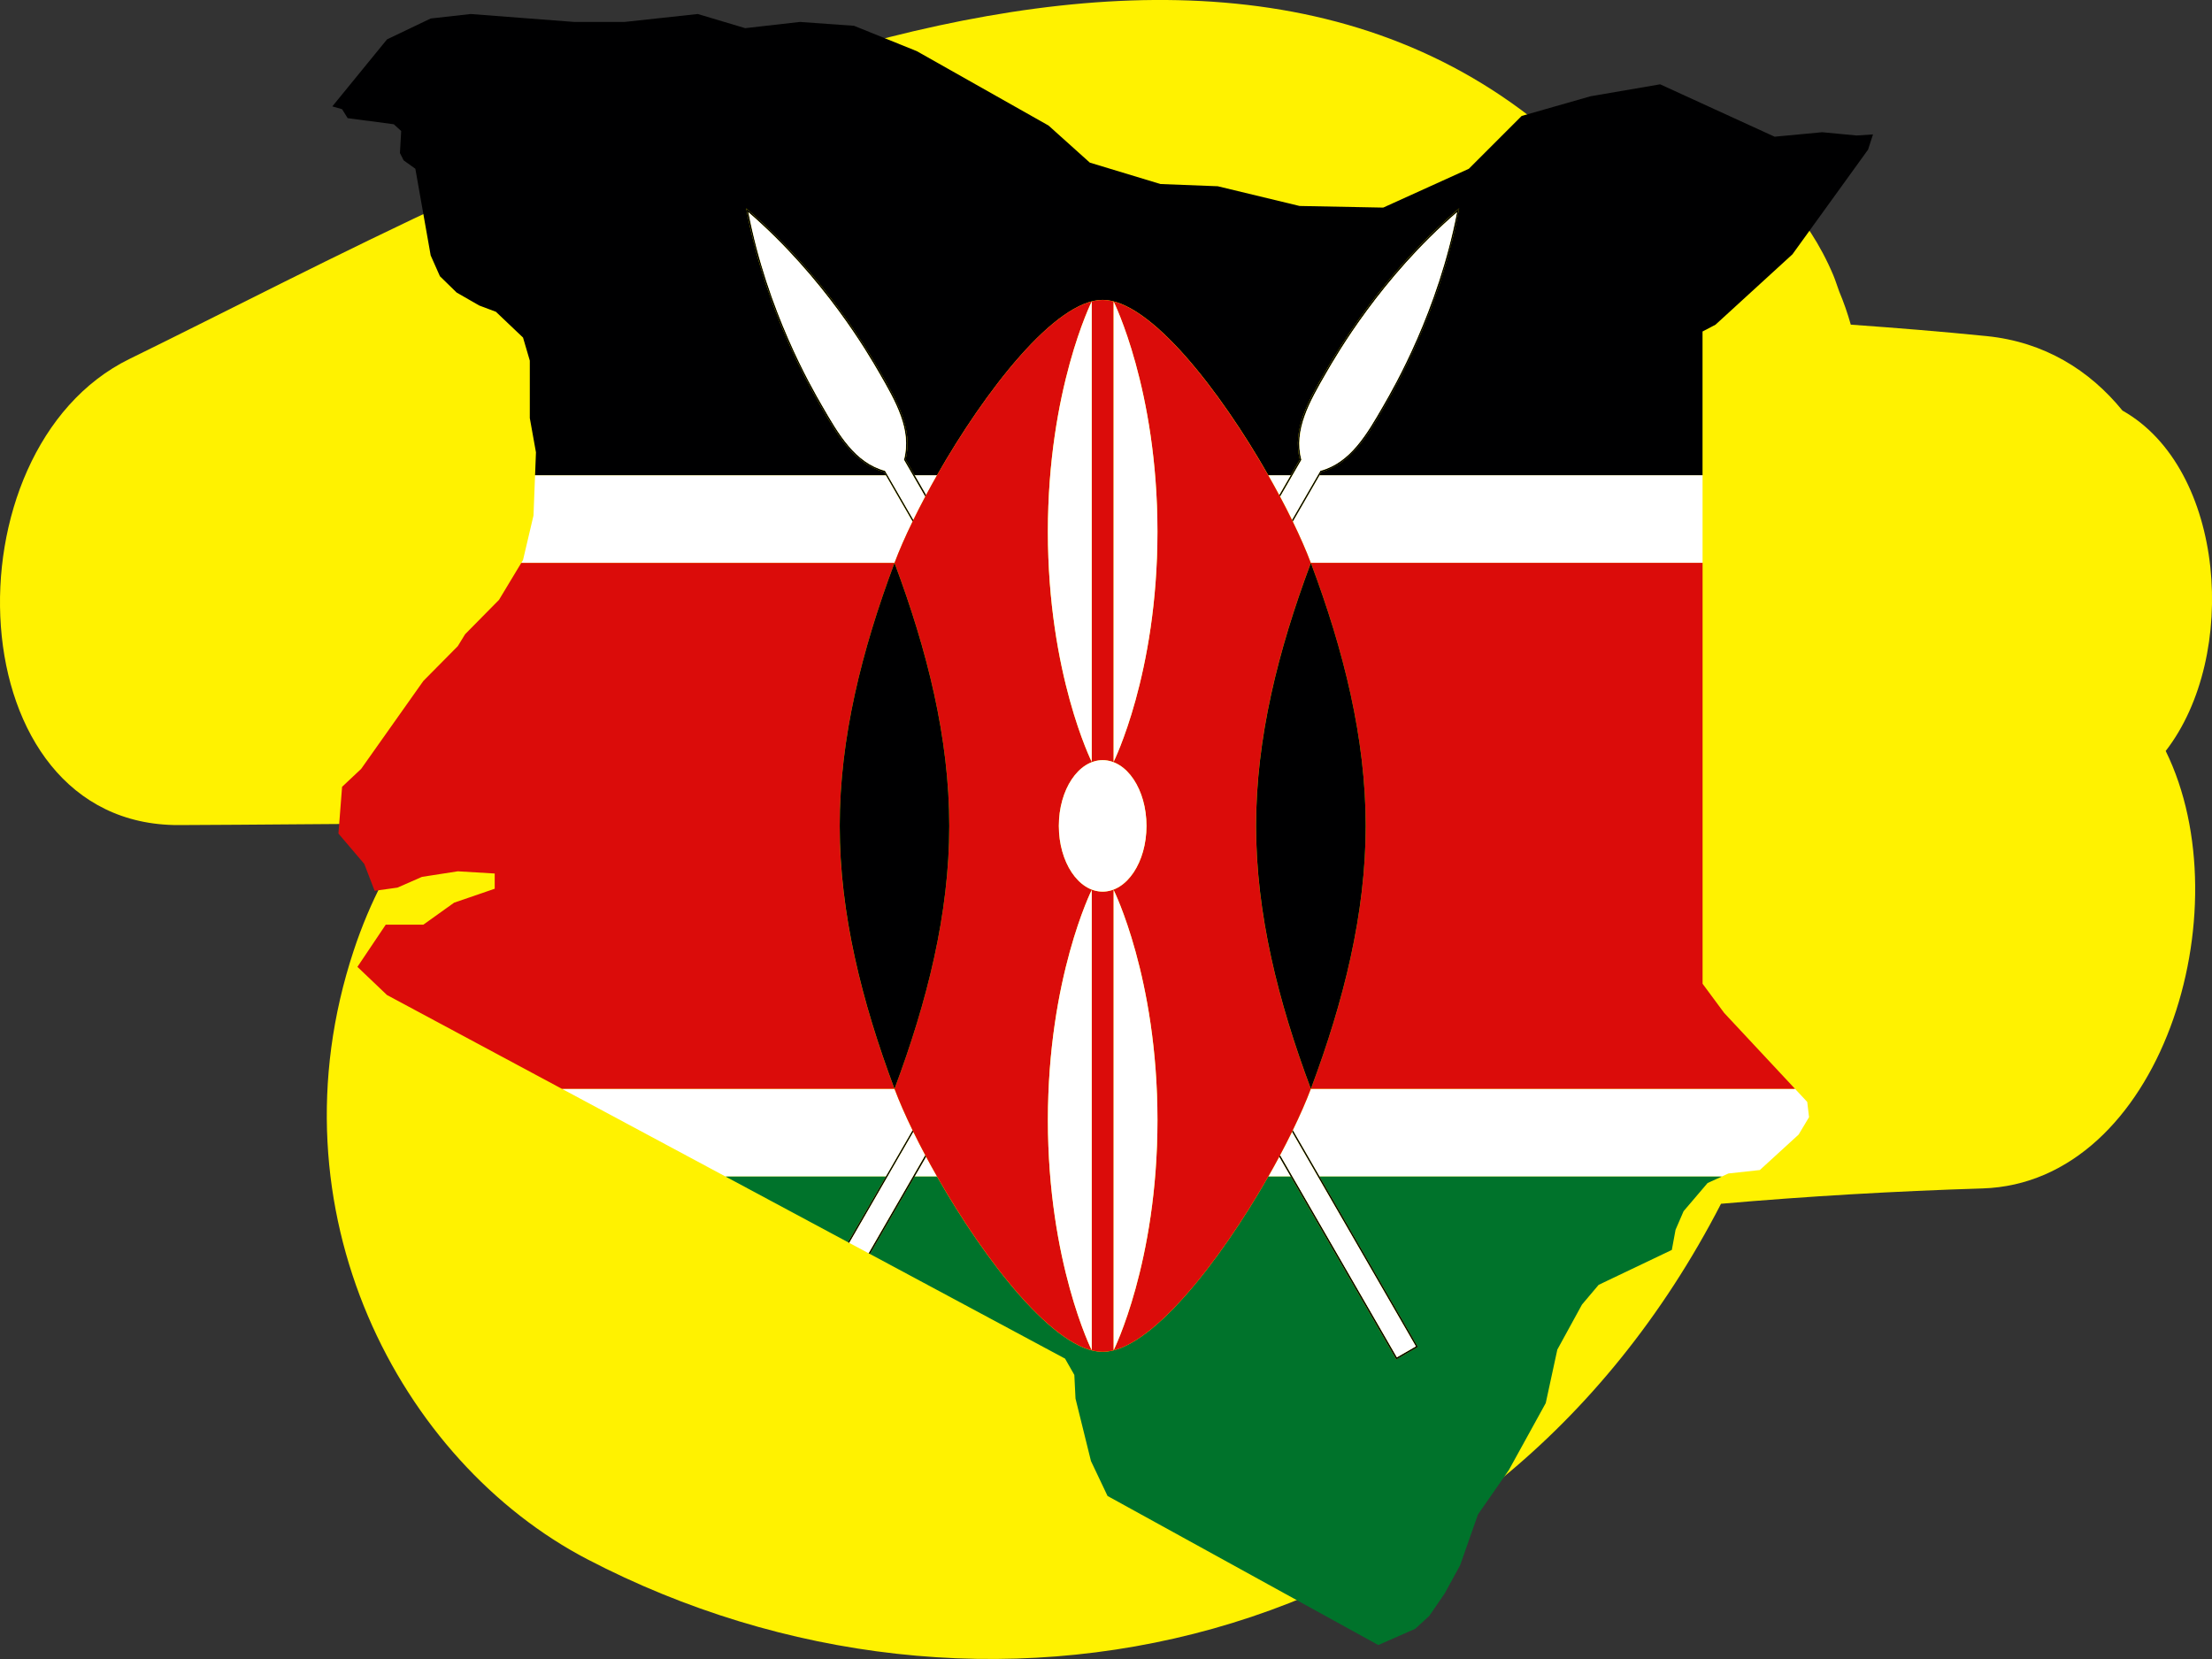 <?xml version="1.0" encoding="UTF-8"?><svg id="b" xmlns="http://www.w3.org/2000/svg" viewBox="0 0 60 45"><rect x="0" y="0" width="60" height="45" fill="#333333" stroke="none"/><defs><style>.d{fill:#db0c0a;}.d,.e,.f,.g,.h{stroke-width:0px;}.e{fill:#fff200;}.f{fill:#fff;}.g{fill:#000001;}.h{fill:#00732b;}</style></defs><g id="c"><path class="e" d="m57.573,11.139c-.894-1.1-2.123-1.864-3.682-2.022-1.216-.123-2.447-.222-3.689-.311-.087-.31-.192-.61-.314-.9-.055-.145-.1-.299-.159-.439-1.403-3.32-4.705-4.708-7.447-3.658C31.695-5.562,13.843,4.681,3.513,9.736c-5.048,2.47-4.703,12.668,1.34,12.644,2.178-.009,4.354-.033,6.532-.045-.733.954-1.348,2.109-1.793,3.455-2.333,7.055,1.252,13.854,6.342,16.506,10.617,5.531,24.384,2.7,30.748-9.644,2.352-.205,4.715-.342,7.093-.416,4.833-.151,7.093-7.545,4.969-11.866,1.998-2.578,1.619-7.657-1.169-9.231Z"/><path class="f" d="m35.013,12.891h-.61c.104.181.203.362.298.539l.311-.539Z"/><path class="f" d="m24.808,31.913h.609c-.103-.181-.203-.361-.298-.538l-.311.538Z"/><path class="f" d="m25.417,12.891h-.609l.311.539c.095-.177.195-.357.298-.539Z"/><path class="f" d="m35.066,30.659l.724,1.254h10.912l.182-.083.851-.093,1.052-.962.283-.472-.049-.413-.331-.355h-13.133c-.125.334-.293.716-.491,1.124Z"/><path class="f" d="m35.066,14.145c.198.408.366.79.491,1.124h10.625v-2.377h-10.392l-.724,1.254Z"/><path class="f" d="m24.754,14.145l-.724-1.253h-9.517l-.042,1.091-.284,1.207-.048.079h10.124c.125-.334.293-.716.491-1.124Z"/><path class="f" d="m34.403,31.913h.609l-.311-.538c-.095.177-.194.357-.297.538Z"/><path class="f" d="m24.754,30.66c-.198-.408-.366-.791-.491-1.125h-9.019l4.435,2.378h4.352l.724-1.253Z"/><path class="g" d="m49.421,3.587l-1.285.121-3.105-1.421-1.887.324-1.869.534-1.433,1.433-2.322,1.053-2.269-.044-2.22-.535-1.553-.06-1.917-.581-1.12-1.006-3.572-2.017-1.703-.688-1.468-.105-1.484.169-1.287-.384-1.986.215h-1.369l-2.805-.215-1.085.122-1.184.566-1.484,1.818.265.076.151.243,1.252.166.2.183-.034.597.101.199.317.227.416,2.351.251.565.453.442.614.352.452.17.735.699.184.626v1.559l.167.929-.024.62h9.517l-.051-.088c-.818-.227-1.273-1.014-1.712-1.775-1.231-2.132-1.77-4.039-2.005-5.263l-.022-.112.086.075c.942.816,2.323,2.236,3.554,4.368.439.761.894,1.549.682,2.371l.245.424h.609c1.296-2.274,3.205-4.756,4.493-4.756s3.197,2.482,4.493,4.756h.61l.245-.424c-.212-.822.242-1.61.682-2.371,1.231-2.131,2.612-3.552,3.554-4.368l.086-.075-.022.112c-.236,1.224-.775,3.13-2.006,5.263-.439.761-.894,1.548-1.712,1.775l-.051.088h10.392v-3.898l.352-.185,2.087-1.909,2.051-2.839.134-.413-.449.029-.936-.089Z"/><polygon class="h" points="19.679 31.913 23.002 33.695 24.031 31.913 19.679 31.913"/><path class="h" d="m38.458,36.535l-.583.337-.021-.034-2.843-4.925h-.609c-1.296,2.274-3.205,4.756-4.493,4.756s-3.196-2.481-4.493-4.756h-.609l-1.212,2.1,5.294,2.839.252.442.032.642.419,1.694.45.948,7.344,4.043,1.001-.44.385-.354.417-.609.417-.762.483-1.376.838-1.205,1.001-1.817.314-1.45.669-1.222.451-.534.252-.121,1.734-.827.101-.547.218-.504.651-.764.384-.175h-10.912l2.668,4.622Z"/><path class="g" d="m34.723,13.471l.577-.999c-.218-.812.228-1.585.674-2.357.297-.514,1.486-2.574,3.546-4.358-.516,2.676-1.704,4.735-2.002,5.25-.445.773-.891,1.545-1.703,1.763l-.77,1.333c.007.014.014.028.021.042l.724-1.254.051-.088c.818-.227,1.273-1.014,1.712-1.775,1.231-2.132,1.77-4.039,2.006-5.263l.022-.112-.086.075c-.942.816-2.324,2.236-3.554,4.368-.44.761-.894,1.549-.682,2.371l-.245.424-.311.539c.007.014.015.028.022.041Z"/><path class="g" d="m24.775,30.702c-.007-.014-.014-.028-.02-.042l-.724,1.253-1.029,1.782.034.018,1.738-3.011Z"/><path class="g" d="m25.119,31.375c-.007-.014-.015-.028-.022-.042l-1.536,2.661.035.019,1.212-2.1.311-.538Z"/><path class="f" d="m25.097,31.333c-.115-.215-.222-.426-.323-.631l-1.738,3.011.524.281,1.536-2.661Z"/><path class="f" d="m35.816,12.77c.812-.218,1.258-.99,1.703-1.763.298-.515,1.486-2.573,2.002-5.25-2.06,1.784-3.249,3.844-3.546,4.358-.446.772-.892,1.545-.674,2.357l-.577.999c.115.216.223.426.323.631l.77-1.333Z"/><path class="g" d="m24.775,14.102l-.769-1.332c-.812-.218-1.258-.99-1.703-1.763-.298-.515-1.487-2.573-2.002-5.25,2.06,1.784,3.249,3.844,3.546,4.358.446.772.892,1.545.674,2.357l.577.999c.007-.014.015-.028.022-.041l-.311-.539-.245-.424c.212-.822-.243-1.61-.682-2.371-1.232-2.131-2.613-3.552-3.554-4.368l-.086-.075.022.112c.235,1.224.774,3.13,2.005,5.263.439.761.894,1.548,1.712,1.775l.051.088.724,1.253c.007-.014.014-.028.021-.043Z"/><path class="g" d="m38.405,36.52l-.515.297-3.167-5.484c-.007.014-.015.028-.022.042l.311.538,2.843,4.925.021.034.583-.337-2.668-4.622-.724-1.254c-.007.014-.014.028-.02.042l3.359,5.818Z"/><path class="f" d="m25.097,13.471l-.577-.999c.218-.812-.228-1.585-.674-2.357-.297-.514-1.486-2.574-3.546-4.358.515,2.676,1.704,4.735,2.002,5.25.445.773.891,1.545,1.703,1.763l.769,1.332c.1-.205.207-.415.322-.63Z"/><path class="f" d="m37.89,36.817l.515-.297-3.359-5.818c-.1.205-.208.416-.323.631l3.167,5.484Z"/><path class="d" d="m37.044,22.402c0,2.378-.594,4.756-1.487,7.133h13.133l-1.922-2.059-.586-.792v-11.416h-10.625c.892,2.377,1.487,4.756,1.487,7.133Z"/><path class="d" d="m22.777,22.402c0-2.377.595-4.756,1.486-7.133h-10.124l-.604,1.002-.919.932-.198.323-.935.945-1.687,2.385-.517.486-.099,1.268.701.824.281.729.62-.087.664-.291.972-.151,1.001.06v.413l-1.101.378-.835.597h-1.02l-.768,1.144.802.764,4.746,2.545h9.019c-.891-2.377-1.486-4.755-1.486-7.133Z"/><path class="d" d="m25.097,13.471c-.115.215-.222.426-.322.63-.007.015-.014.028-.021.043-.199.408-.366.79-.491,1.124.891,2.377,1.486,4.756,1.486,7.133s-.595,4.756-1.486,7.133c.125.334.293.717.491,1.125.007.014.014.028.02.042.1.205.208.415.323.631.007.014.015.028.022.042.095.177.195.357.298.538,1.296,2.274,3.205,4.756,4.493,4.756s3.197-2.481,4.493-4.756c.103-.181.203-.361.297-.538.008-.014.015-.028.022-.042.115-.215.222-.426.323-.631.007-.014.014-.028.02-.042.198-.408.366-.79.491-1.124-.891-2.377-1.486-4.755-1.486-7.133s.595-4.756,1.486-7.133c-.125-.334-.293-.716-.491-1.124-.007-.014-.014-.028-.021-.042-.1-.205-.207-.416-.323-.631-.007-.014-.014-.027-.022-.041-.095-.177-.195-.358-.298-.539-1.296-2.274-3.205-4.756-4.493-4.756s-3.196,2.482-4.493,4.756c-.103.181-.203.361-.298.539-.007.014-.015.028-.022.041Zm3.327,16.911c0-3.864,1.189-6.242,1.189-6.242v12.483s-1.189-2.378-1.189-6.242Zm1.783,6.242v-12.483s1.189,2.377,1.189,6.242-1.189,6.242-1.189,6.242Zm.891-14.222c0,.985-.531,1.783-1.189,1.783-.656,0-1.188-.799-1.188-1.783s.532-1.783,1.188-1.783c.657,0,1.189.798,1.189,1.783Zm.297-7.98c0,3.863-1.189,6.241-1.189,6.241v-12.483s1.189,2.378,1.189,6.242Zm-1.783-6.242v12.483s-1.189-2.377-1.189-6.241,1.189-6.242,1.189-6.242Z"/><path class="g" d="m35.557,29.535c.892-2.377,1.487-4.755,1.487-7.133s-.594-4.756-1.487-7.133c-.891,2.377-1.486,4.756-1.486,7.133s.595,4.756,1.486,7.133Z"/><path class="g" d="m24.263,15.269c-.891,2.377-1.486,4.756-1.486,7.133s.595,4.756,1.486,7.133c.891-2.377,1.486-4.755,1.486-7.133s-.595-4.756-1.486-7.133Z"/><path class="f" d="m28.721,22.402c0,.985.532,1.783,1.188,1.783.657,0,1.189-.799,1.189-1.783s-.531-1.783-1.189-1.783c-.656,0-1.188.798-1.188,1.783Z"/><path class="f" d="m30.207,24.141v12.483s1.189-2.378,1.189-6.242-1.189-6.242-1.189-6.242Z"/><path class="f" d="m29.613,20.663v-12.483s-1.189,2.378-1.189,6.242,1.189,6.241,1.189,6.241Z"/><path class="f" d="m29.613,24.141s-1.189,2.377-1.189,6.242,1.189,6.242,1.189,6.242v-12.483Z"/><path class="f" d="m30.207,20.663s1.189-2.377,1.189-6.241-1.189-6.242-1.189-6.242v12.483Z"/></g></svg>